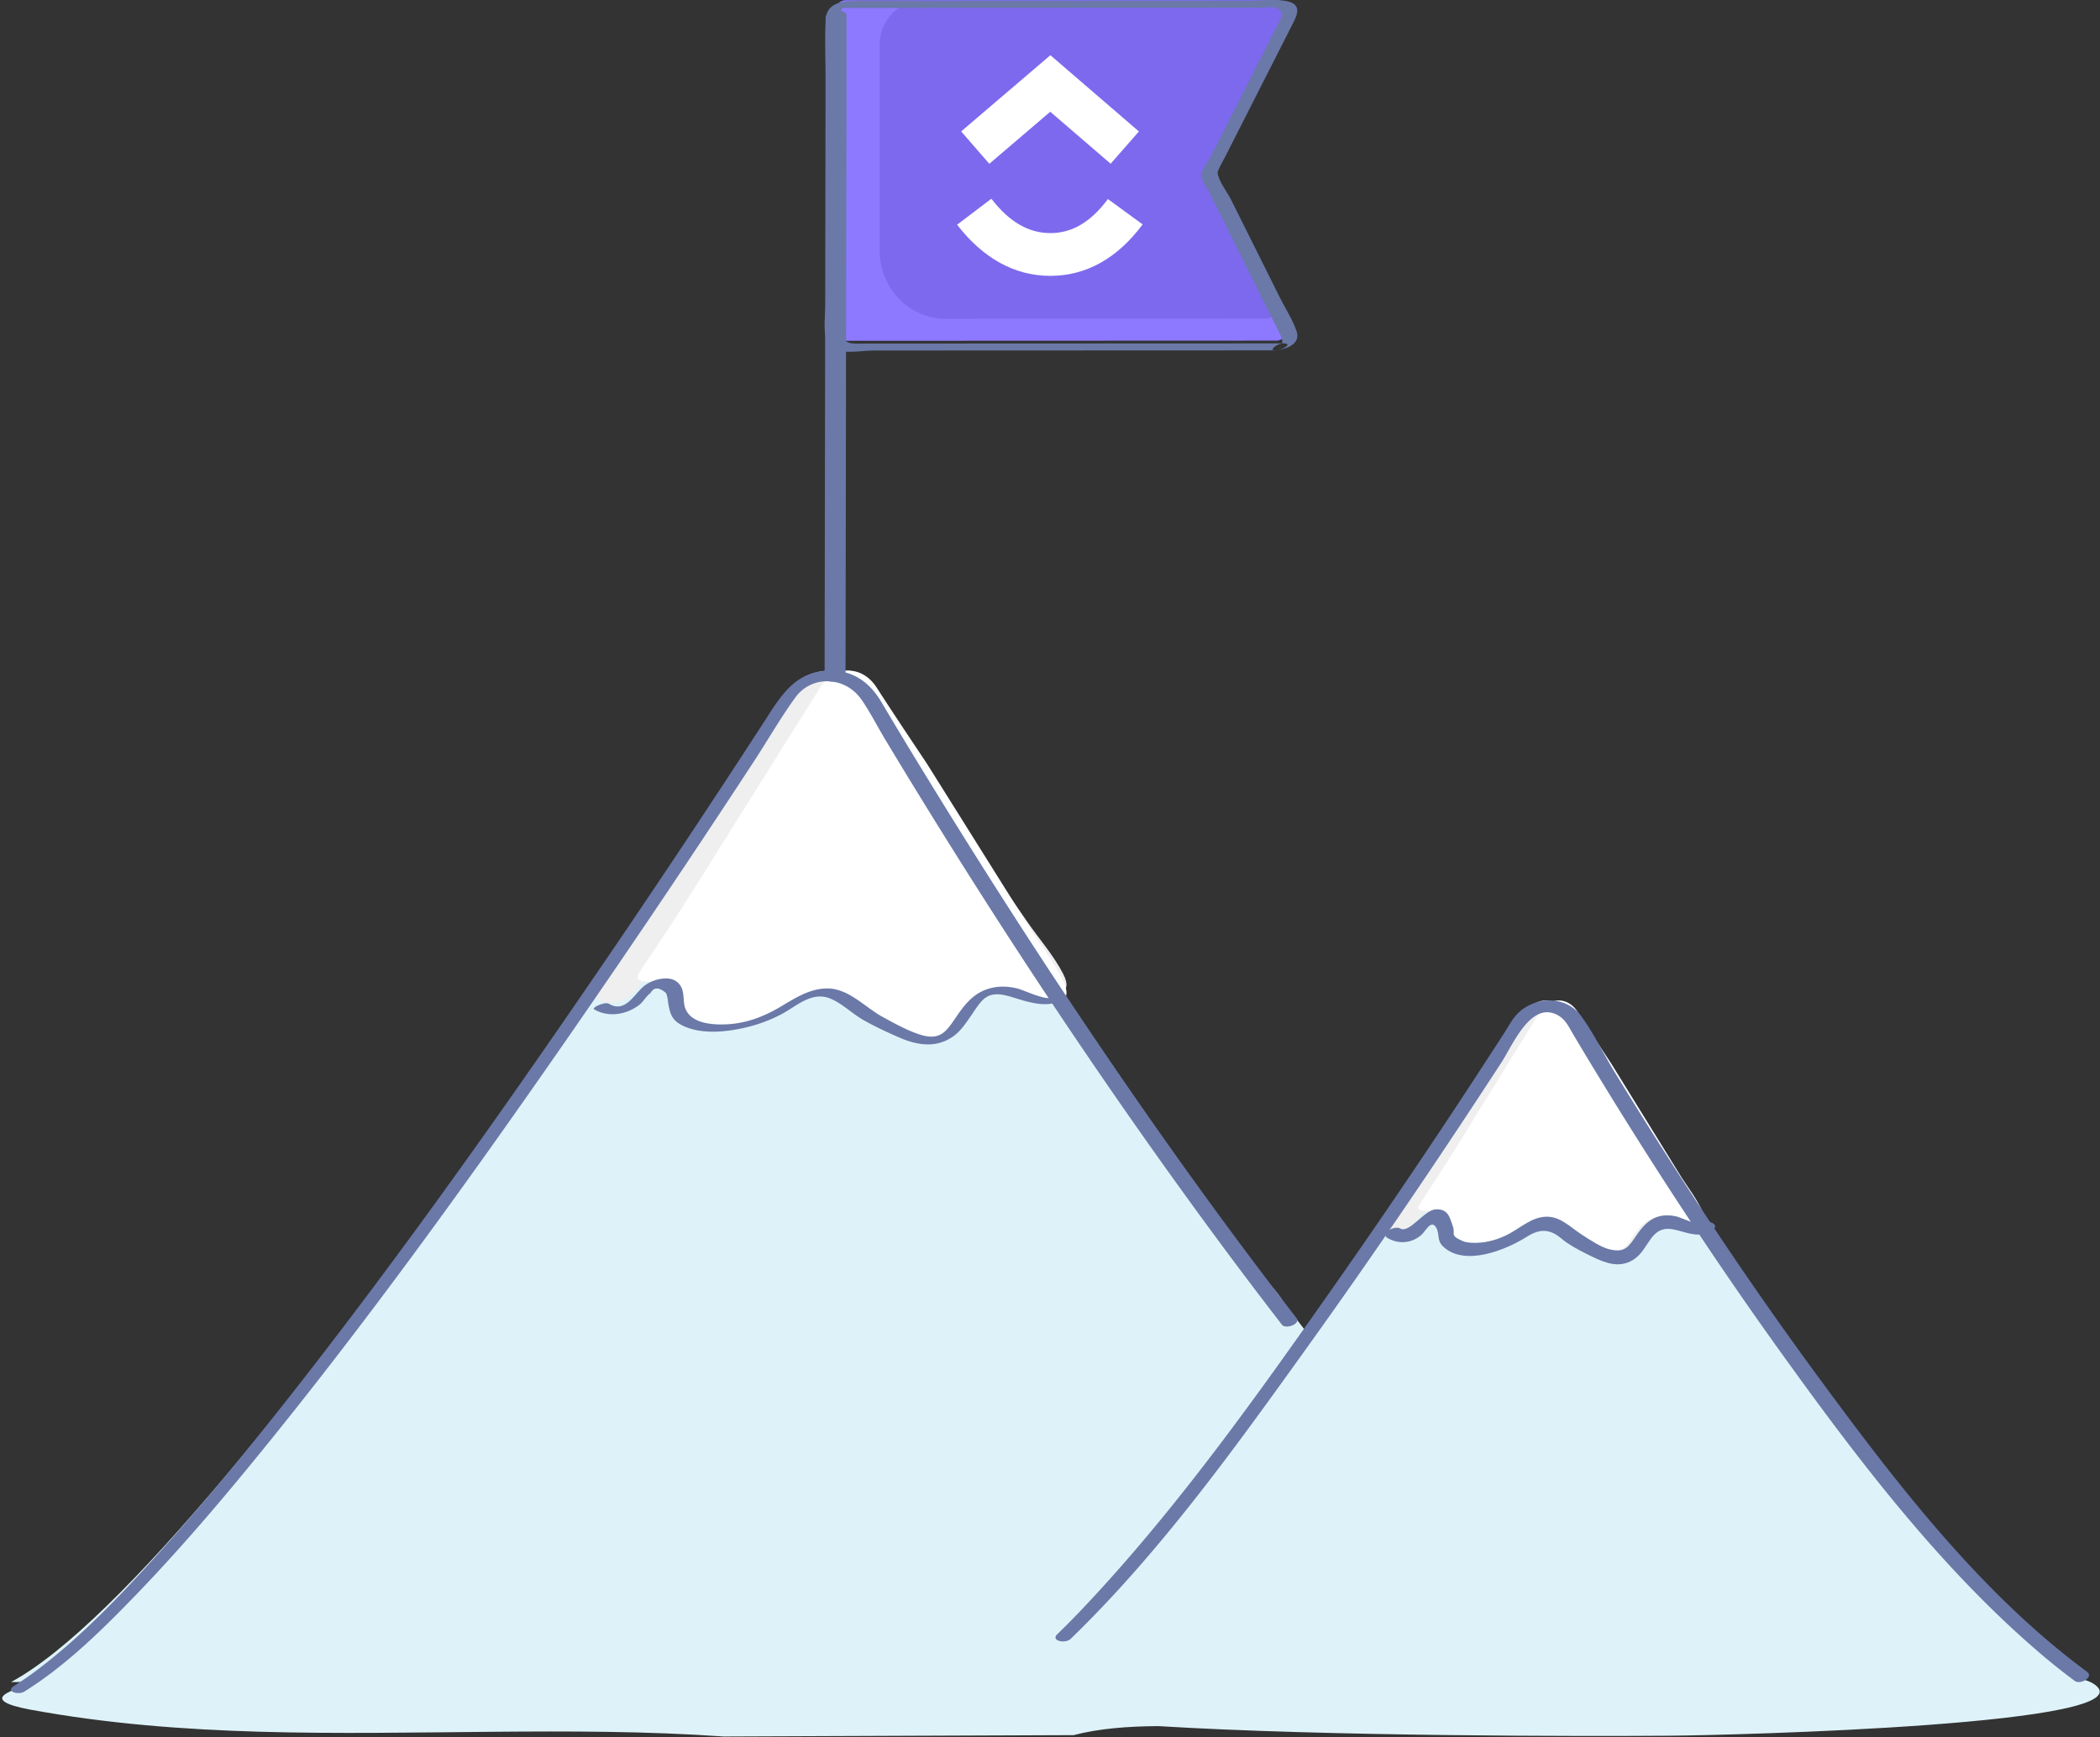 <svg width="191" height="158" fill="none" xmlns="http://www.w3.org/2000/svg"><rect width="100%" height="100%" fill="#333333" stroke="none"/><path fill-rule="evenodd" clip-rule="evenodd" d="M71.597 62.896S20.78 142.347 1 153l149-.921c-26.457-14.361-70.597-89.183-70.597-89.183-1.98-2.528-5.826-2.528-7.806 0" fill="#DEF3F9"/><path fill-rule="evenodd" clip-rule="evenodd" d="M74.845 62.896S26.01 142.347 7 153c.796-.446 3.124-.02 4.002-.026l54.875-.353 12.132-.078c3.294-.02 6.465.231 9.68-.624 4.334-1.154 7.148-5.04 9.947-8.232 5.654-6.442 11.564-12.726 16.514-19.727.86-1.218 2.36-2.806 2.799-4.231.378-1.228-1.395-2.73-2.201-3.78a377.329 377.329 0 0 1-3.014-3.978c-8.126-10.875-15.728-22.136-22.97-33.604-3.224-5.103-6.411-10.24-9.42-15.47-1.904-2.528-2.595-2.528-4.498 0" fill="#DEF3F9"/><path fill-rule="evenodd" clip-rule="evenodd" d="M78.445 62.496c-1.424-2.012-4.141-1.991-5.543.04l-1.013 1.469L56.28 86.62c-.59.855-1.363 1.718-1.836 2.66-.515 1.027-.791 1.29.37 1.808.753.338 1.79.082 2.432-.424.683-.538 1.135-1.391 1.879-1.845.758-.463 1.737-.11 2.017.809.265.867-.089 1.65.843 2.352 1.07.806 2.833.854 4.06.754 1.767-.15 3.48-.682 5.02-1.56 1.4-.792 2.834-1.9 4.38-1.62.977.177 1.798.887 2.642 1.467 1.547 1.064 3.603 1.952 5.297 2.662.867.363 1.859.46 2.703.038 1.636-.82 2.244-3.27 3.879-4.091 1.578-.793 3.24.221 4.799.544 1.233.255 2.944.373 1.924-1.609-.857-1.666-2.201-3.19-3.249-4.708l-10.014-14.51c-.293-.424-2.897-3.908-4.98-6.85" fill="#EFEFEF"/><path fill-rule="evenodd" clip-rule="evenodd" d="M59.633 89.267c.242-.013.452-.02.578.003 1.524.282 1.456 2.416 2.308 3.39 1.93 2.205 7.009.394 9.077-.775.84-.476 1.85-1.135 2.8-1.35 1.28-.29 2.394.51 3.393 1.171 1.678 1.11 3.293 2.43 5.227 3.077 1.96.655 3.08-.237 4.11-1.812 1.303-1.99 2.698-3.367 5.32-2.827.788.162 1.674.767 2.474.767 1.147.261 2.74.383 1.79-1.65-.797-1.708-2.048-3.27-3.024-4.826l-9.32-14.877c-.273-.435-2.697-4.007-4.636-7.024-1.326-2.063-3.855-2.042-5.16.041l-.943 1.506-9.933 15.853a282.344 282.344 0 0 1-5.478 8.407c-.728 1.075.55.971 1.417.926" fill="#fff"/><path fill-rule="evenodd" clip-rule="evenodd" d="M54.03 91.802c1.283.766 2.915.501 4.088-.378.398-.3.646-.816 1.04-1.09.313-.565.79-.564 1.425.003.097.254.155.517.174.788.175 1.1.348 1.725 1.462 2.224 1.66.746 3.822.522 5.542.125a13.793 13.793 0 0 0 3.28-1.205c1.39-.725 2.785-2.135 4.472-1.443 1.073.44 1.972 1.351 2.976 1.93 1.03.593 2.115 1.091 3.202 1.572 1.651.73 3.36 1.057 4.953-.024.7-.475 1.165-1.183 1.636-1.86.348-.502.663-1.035 1.095-1.474.824-.838 1.921-.505 2.91-.201 1.456.446 3.21 1.009 4.571.017.596-.434-.835-.29-1.116-.085-.533.388-2.61-.648-3.224-.795-.783-.186-1.566-.23-2.352-.041-1.453.349-2.28 1.311-3.092 2.484-.928 1.341-1.44 2.362-3.35 1.77-1.18-.367-2.362-1.03-3.446-1.621-1.556-.849-3.028-2.52-4.899-2.586-1.665-.06-3.08.887-4.443 1.692-1.486.88-3.082 1.481-4.835 1.566-1.238.06-3.118-.045-3.72-1.33-.352-.754-.013-1.673-.622-2.355-.39-.438-.897-.525-1.47-.471a3.384 3.384 0 0 0-1.548.556c-.984.654-1.79 2.667-3.354 1.733-.367-.22-1.594.356-1.354.499" fill="#6A79A8"/><path fill-rule="evenodd" clip-rule="evenodd" d="M137.906 93.277S104.143 146.821 91 154l99-.62c-15.912-8.284-46.906-60.104-46.906-60.104a3.274 3.274 0 0 0-5.188 0" fill="#DEF3F9"/><path fill-rule="evenodd" clip-rule="evenodd" d="M140.537 93.277S108.48 146.821 96 154l94-.62c-20.123-13.02-46.51-60.104-46.51-60.104-1.25-1.703-1.703-1.703-2.953 0" fill="#DEF3F9"/><path fill-rule="evenodd" clip-rule="evenodd" d="M142.486 92.043c-.96-1.402-2.793-1.388-3.738.028l-.684 1.023-10.526 15.763c-.398.596-.92 1.198-1.238 1.854-.348.716-.534.899.249 1.26.508.235 1.207.057 1.64-.295.46-.375.765-.97 1.267-1.286.512-.323 1.172-.077 1.36.563.18.605-.059 1.151.569 1.64.721.562 1.911.595 2.739.525a8.042 8.042 0 0 0 3.385-1.086c.944-.553 1.912-1.326 2.954-1.13.659.123 1.213.618 1.782 1.022 1.043.742 2.43 1.36 3.572 1.856.585.253 1.254.321 1.823.026 1.104-.571 1.513-2.279 2.616-2.851 1.064-.553 2.185.154 3.237.379.831.178 1.985.26 1.297-1.121-.578-1.162-1.484-2.223-2.191-3.282l-6.754-10.113c-.198-.296-1.954-2.724-3.359-4.775" fill="#EFEFEF"/><path fill-rule="evenodd" clip-rule="evenodd" d="M130.089 110.122c.16-.009.3-.014.385.001 1.016.191.97 1.635 1.538 2.294 1.287 1.492 4.673.267 6.052-.524.56-.322 1.234-.768 1.867-.913.853-.196 1.595.344 2.262.792 1.118.75 2.195 1.643 3.485 2.08 1.306.445 2.052-.16 2.74-1.224.868-1.347 1.798-2.278 3.546-1.913.525.11 1.116.519 1.65.519.764.177 1.826.259 1.193-1.116-.532-1.155-1.366-2.212-2.016-3.265l-6.214-10.064c-.182-.294-1.798-2.71-3.09-4.751-.885-1.396-2.57-1.381-3.44.028l-.629 1.018-6.622 10.724a191.32 191.32 0 0 1-3.652 5.688c-.486.727.366.656.945.626" fill="#fff"/><path fill-rule="evenodd" clip-rule="evenodd" d="M126.202 112.61c.984.564 2.102.502 3.014-.228.455-.365.93-1.51 1.402-.73.34.562.049 1.155.6 1.694 1.964 1.922 5.776.332 7.647-.85.818-.517 1.632-.777 2.596-.236.368.206.685.533 1.04.771.758.511 1.577.92 2.396 1.312 1.195.571 2.385 1.004 3.616.267 1.54-.92 1.528-3.242 3.747-2.772 1.252.266 2.255.834 3.447.08.858-.541-.384-1.03-.973-.659-.352.223-1.856-.532-2.3-.625-.456-.095-.925-.127-1.385-.03-1.005.211-1.631.92-2.205 1.756-.717 1.045-1.018 1.596-2.41 1.29-.799-.176-1.86-.897-2.567-1.35-1.067-.686-1.977-1.71-3.326-1.627-1.28.079-2.248 1.009-3.341 1.582-.892.467-1.88.766-2.882.789-.391.008-.91.004-1.276-.157-1.215-.535-.662-.592-.884-1.277-.294-.905-.458-1.667-1.578-1.607-1.047.057-2.393 2.217-3.225 1.74-.538-.308-1.857.464-1.153.867" fill="#6A79A8"/><path fill-rule="evenodd" clip-rule="evenodd" d="M97.643 157.825c2.332-.61 4.978-.804 7.715-.82 15.49.949 38.893.929 46.375.874 6.147-.044 44.118-1.02 38.716-4.705-2.06-1.402-13.97-1.801-19.23-2.228-12.569-1.02-27.073-.923-41.013-.942-5.433-.007-13.691-.046-21.293.403-15.646-.442-32.523-.388-48.892-.403-16.885-.015-51.695-.162-59.347 3.972-1.101.595-.235 1.1 2.096 1.531 13.85 2.557 27.983 2.135 41.996 2.014 7.018-.06 14.045-.063 21.05.428" fill="#DEF3F9"/><path fill-rule="evenodd" clip-rule="evenodd" d="M117.929 119.9c-12.467-16.1-23.81-33.1-34.42-50.484a452.12 452.12 0 0 1-3.345-5.56c-1-1.69-2.45-2.83-4.536-2.855-3.286-.04-4.593 2.28-6.11 4.62a1091.796 1091.796 0 0 1-16.457 24.665c-8.236 11.998-16.681 23.87-25.63 35.346-4.148 5.318-8.41 10.559-12.93 15.562-3.401 3.766-6.95 7.538-11.001 10.612a29.471 29.471 0 0 1-2.22 1.54c-.827.516.4.85.92.526 3.757-2.344 7.003-5.535 10.069-8.705 4.242-4.386 8.194-9.055 12.034-13.798 8.983-11.095 17.368-22.679 25.54-34.385 6.41-9.188 12.68-18.474 18.807-27.853 1.229-1.88 2.363-3.868 3.684-5.684 1.523-2.094 4.566-1.912 6.018.186.798 1.153 1.447 2.446 2.17 3.647 9.542 15.847 19.747 31.337 30.757 46.194 1.748 2.36 3.522 4.7 5.32 7.022.342.442 1.728-.083 1.33-.597" fill="#6A79A8"/><path fill-rule="evenodd" clip-rule="evenodd" d="M189.81 152.053c-9.797-7.226-17.546-17.42-24.705-27.177-6.495-8.852-12.553-18.039-18.281-27.413-1.011-1.653-1.887-3.528-3.045-5.082-1.516-2.031-4.684-1.708-6.103.228-.302.412-.557.87-.833 1.3a698.472 698.472 0 0 1-15.637 23.25c-7.006 9.982-14.18 20.073-22.549 28.956a74.116 74.116 0 0 1-2.489 2.526c-.645.625.74.883 1.205.434 8.221-7.952 15.04-17.495 21.695-26.77 6.035-8.415 11.849-16.993 17.498-25.675 1.012-1.555 2.69-5.681 5.155-4.267.681.39.966 1.043 1.346 1.685a314.191 314.191 0 0 0 1.875 3.126c5.364 8.833 11.03 17.49 17.058 25.876 7.04 9.795 14.575 19.723 23.804 27.546a55.234 55.234 0 0 0 2.9 2.297c.518.382 1.772-.35 1.107-.841" fill="#6A79A8"/><path fill-rule="evenodd" clip-rule="evenodd" d="M116.065 30.984L76.948 31a.929.929 0 0 1-.935-.92L76 .937c0-.508.418-.92.935-.921L116.052 0c.516 0 .935.412.935.921l-7.274 14.494L117 30.062a.927.927 0 0 1-.935.922" fill="#8D79FF"/><path fill-rule="evenodd" clip-rule="evenodd" d="M115.13 28.987L86.03 29c-3.324.002-6.02-2.78-6.021-6.214L80 4.1C80 1.844 81.769.015 83.953.014L116.1 0c.497 0 .9.416.9.93l-6.999 14.617 6.03 12.51c0 .513-.403.93-.9.93" fill="#7D69EE"/><path fill-rule="evenodd" clip-rule="evenodd" d="M116.717 31.233l-31.332.013-6.785.003c-1.123 0-1.972.172-2.019-1.216-.175-5.274-.004-10.581-.006-15.858l-.005-9.151V2.2c0-.243-.119-1.253-.013-1.41.055-.08.508-.065.85-.065l2.375-.002 8.143-.004L107.93.711l6.66-.003c.391 0 1.028-.123 1.403 0 .986.323.487.994.197 1.566l-3.993 7.862-2.038 4.012c-.223.44-.892 1.286-.907 1.787-.013.437.502 1.102.692 1.484l1.82 3.653 4.157 8.337c.034.07 1.018 1.764.613 1.844-.603.12-1.275.798-.254.596.99-.196 2.016-.659 1.64-1.751-.36-1.04-1.027-2.058-1.517-3.042l-4.443-8.912c-.322-.646-1.157-1.712-1.215-2.438-.016-.198.492-1.06.686-1.443l4.398-8.66 1.842-3.627c.421-.83.618-1.64-.681-1.881-1.075-.2-2.335-.022-3.42-.022L94.34.081 77.927.088c-1.25 0-2.732.135-2.822 1.653-.115 1.966.002 3.973.003 5.942l.008 19.675c0 1.005-.53 3.847.67 4.41.94.442 2.69.117 3.665.116l35.716-.014.932-.001c.436 0 1.588-.636.618-.636" fill="#6A79A8"/><path fill-rule="evenodd" clip-rule="evenodd" d="M75.095 1.55l-.032 20.306-.051 32.349L75 61.6c-.001.676 1.904.406 1.905-.15l.032-20.307.051-32.348L77 1.4c.001-.676-1.904-.406-1.905.15z" fill="#6A79A8"/><g clip-path="url(#clip0)" fill="#fff"><path d="M87.052 20.44l3.114-2.364c1.654 2.14 3.412 3.126 5.368 3.126 1.946 0 3.654-.974 5.233-3.098l3.158 2.308c-2.279 3.061-5.111 4.679-8.391 4.679-3.27 0-6.13-1.607-8.482-4.65zM95.523 10.164l-5.542 4.734-2.561-2.945 8.115-6.932 8.052 6.937-2.574 2.934-5.49-4.728z"/></g><defs><clipPath id="clip0"><path fill="#fff" transform="translate(87 5)" d="M0 0h17v20.091H0z"/></clipPath></defs></svg>
